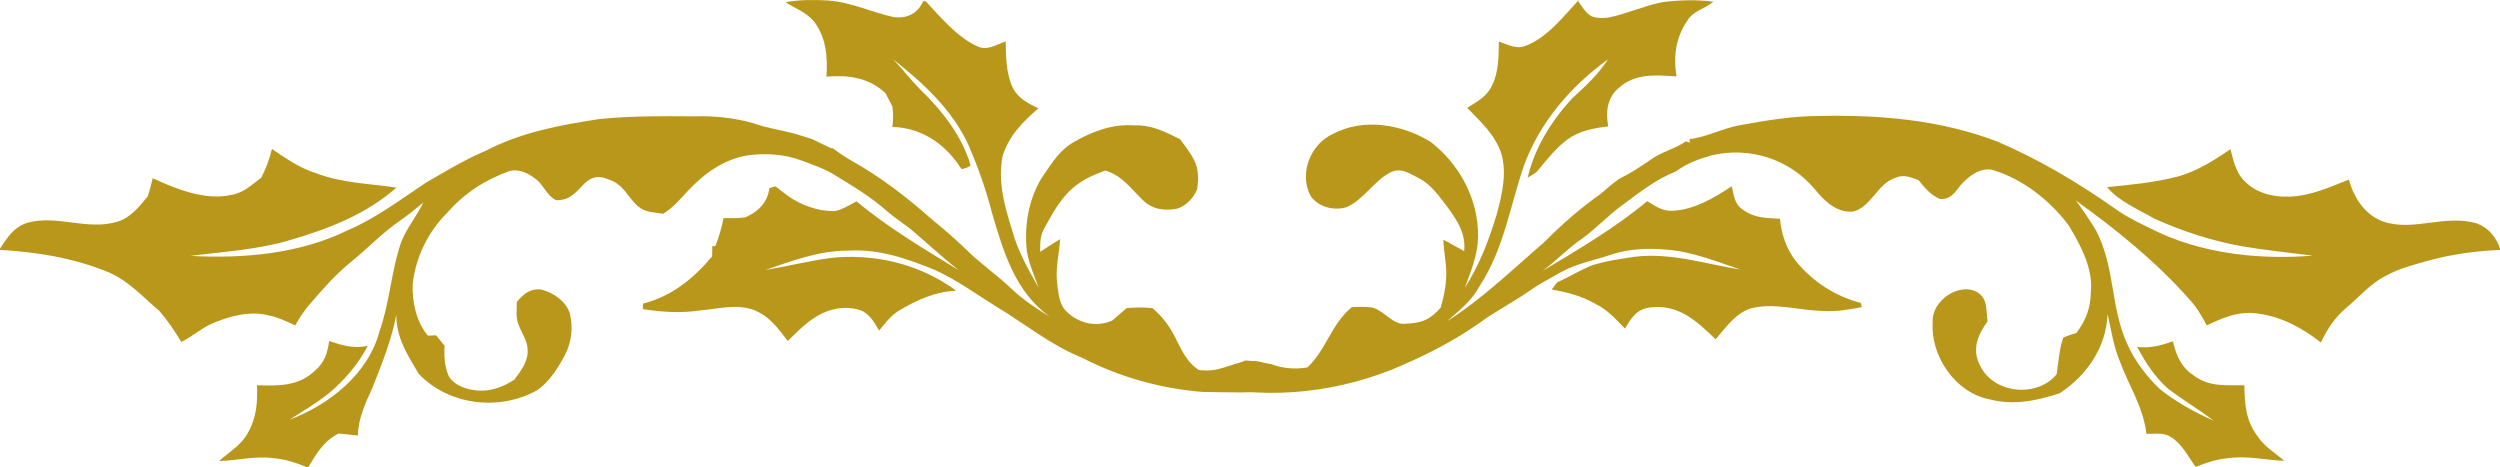 <?xml version="1.0" encoding="UTF-8"?>
<svg id="Layer_2" data-name="Layer 2" xmlns="http://www.w3.org/2000/svg" viewBox="0 0 149.13 27.87">
  <defs>
    <style>
      .cls-1 {
        fill: #b9971a;
        stroke-width: 0px;
      }
    </style>
  </defs>
  <g id="Layer_1-2" data-name="Layer 1">
    <path class="cls-1" d="m46.91.12c.83-.14,1.65-.14,2.48-.09,1.36.09,2.63.71,3.88.98.78.13,1.46-.18,1.79-.92.07-.02.08-.02.15-.03.88.95,1.85,2.12,3.04,2.68.62.32,1.16-.07,1.74-.27.02.94.02,1.93.44,2.8.34.63.9.89,1.51,1.19-.94.83-1.77,1.64-2.14,2.88-.28,1.56.12,2.92.57,4.38.34,1.25.96,2.34,1.59,3.45-.27-.75-.58-1.42-.71-2.22-.17-1.56.14-3.29,1.06-4.59.49-.71.91-1.38,1.66-1.84,1.14-.66,2.35-1.14,3.69-1.04,1.02-.04,1.85.38,2.73.82.29.4.62.8.84,1.25.28.51.27,1.18.18,1.74-.21.52-.65.99-1.2,1.16-.71.13-1.41.06-1.96-.44-.76-.71-1.26-1.51-2.31-1.84-.59.22-1.16.45-1.67.83-.91.65-1.46,1.67-1.98,2.63-.26.44-.24.89-.24,1.39.4-.25.78-.52,1.19-.75-.06.9-.29,1.72-.18,2.63.07.56.12,1.29.57,1.69.72.71,1.78.95,2.72.53.28-.25.57-.49.85-.74.52-.05,1.02-.05,1.55,0,.68.6,1.07,1.14,1.46,1.96.42.85.81,1.6,1.75,1.95.79.19,1.61-.5,2.33-.79.53.04,1.04.12,1.56.23,1.39.52,3.71.39,5.16-1.98,0,0-.01.02-.02.05-.77,1.89-2.55,3.2-4.58,3.42-.06,0-.12.01-.18.02-1.47.25-2.96.15-4.48.14-2.5-.2-4.95-.88-7.18-2.03-1.93-.78-3.43-2.04-5.2-3.1-1.19-.74-2.27-1.53-3.54-2.12-1.7-.7-3.36-1.29-5.23-1.18-1.78,0-3.31.6-4.96,1.16,1.27-.22,2.52-.52,3.8-.71,2.67-.32,5.43.34,7.6,1.94-1.28.06-2.39.57-3.47,1.22-.46.31-.78.73-1.13,1.16-.27-.46-.5-.89-.98-1.16-.78-.32-1.68-.23-2.43.14-.83.4-1.39,1.02-2.04,1.64-.59-.78-1.1-1.49-2.05-1.86-1.01-.36-2.09-.06-3.12.03-1.18.18-2.29.11-3.47-.07,0-.11,0-.22.01-.33,1.7-.43,3.02-1.5,4.12-2.82,0-.2.01-.4.01-.61h.18c.22-.55.38-1.1.49-1.67.43,0,.88.02,1.31-.05.77-.34,1.31-.88,1.43-1.74.12-.04.23-.07.35-.11.23.18.46.36.7.54.81.58,1.83.96,2.83.94.46-.07.9-.37,1.31-.58,1.88,1.56,4.01,2.83,6.09,4.1-1-.79-1.93-1.66-2.9-2.48-.45-.34-.92-.65-1.35-1.02-.96-.86-2.12-1.55-3.22-2.22-.6-.36-1.23-.56-1.88-.81-1.03-.39-2.12-.45-3.2-.32-1.48.24-2.64,1.1-3.64,2.17-.44.48-.86.97-1.43,1.32-.54-.09-1.05-.07-1.5-.44-.63-.56-.86-1.32-1.74-1.6-.58-.25-1-.2-1.46.24-.51.52-.86,1.01-1.68.99-.49-.2-.74-.85-1.14-1.2-.48-.38-1.04-.7-1.67-.53-1.46.53-2.68,1.32-3.71,2.5-1.13,1.12-1.87,2.65-2.04,4.22-.05,1.07.21,2.25.9,3.09.16,0,.33-.01.49-.02.17.21.34.42.51.62-.04.62,0,1.27.26,1.84.35.57,1.16.81,1.79.84.78.04,1.46-.24,2.11-.65.4-.54.86-1.12.79-1.84-.01-.47-.34-.93-.51-1.38-.21-.44-.13-.95-.13-1.42.4-.47.79-.82,1.46-.74.73.19,1.45.68,1.7,1.41.21.86.11,1.77-.32,2.55-.4.75-.92,1.56-1.63,2.05-2.25,1.25-5.26.91-7.06-.98-.68-1.14-1.34-2.14-1.34-3.52-.29,1.53-.87,2.95-1.44,4.39-.42.92-.83,1.78-.85,2.81-.38-.05-.77-.08-1.15-.12-.91.45-1.32,1.21-1.83,2.03-.66-.27-1.33-.5-2.05-.56-1.14-.15-2.11.14-3.25.17.65-.59,1.35-.95,1.76-1.76.48-.87.54-1.79.5-2.76,1.26.04,2.48.07,3.46-.87.56-.48.76-1.06.84-1.77.79.26,1.46.47,2.31.29-.59,1.12-1.39,2.05-2.36,2.86-.74.58-1.53,1.05-2.32,1.55,2.38-.9,4.7-2.72,5.38-5.28.58-1.64.68-3.36,1.19-5.01.27-.97.98-1.74,1.42-2.67-.45.38-.91.75-1.4,1.09-1.05.72-1.88,1.61-2.87,2.42-.92.73-1.71,1.64-2.48,2.53-.35.39-.63.83-.89,1.29-.52-.24-1.02-.49-1.6-.6-1.1-.29-2.36.05-3.38.5-.65.28-1.18.79-1.82,1.08-.4-.66-.81-1.28-1.32-1.86-1-.84-1.78-1.75-3.01-2.29-2.09-.86-4.28-1.21-6.53-1.34.47-.7.85-1.36,1.71-1.62,1.77-.48,3.55.49,5.35-.06.79-.24,1.31-.91,1.81-1.52.11-.35.21-.71.29-1.07,1.38.64,3.13,1.34,4.66,1,.76-.12,1.22-.59,1.81-1.03.3-.57.49-1.09.64-1.72.83.56,1.61,1.12,2.58,1.43,1.6.62,3.2.63,4.85.88-1.81,1.58-3.97,2.43-6.25,3.1-2.02.61-3.99.71-6.05.97,3.13.18,6.53-.12,9.38-1.52,1.69-.72,3.16-1.84,4.7-2.86,1.18-.68,2.31-1.37,3.57-1.9,2.09-1.09,4.44-1.53,6.75-1.88,1.88-.19,3.75-.18,5.64-.16,1.18-.04,2.39.08,3.52.4.83.3,1.71.42,2.53.64.33.1.66.21.99.31.37.18.75.36,1.12.54l.14.02c.36.27.73.52,1.13.75,1.7.95,3.29,2.17,4.74,3.46.71.58,1.4,1.17,2.06,1.81.85.85,1.85,1.52,2.71,2.35.7.66,1.47,1.17,2.29,1.67-2.08-1.5-2.76-3.87-3.45-6.21-.35-1.37-.83-2.71-1.39-4.01-.96-2.11-2.71-3.72-4.5-5.13.56.58,1.05,1.23,1.62,1.8,1.28,1.23,2.51,2.8,3,4.53-.18.12-.33.19-.55.21-.92-1.46-2.35-2.47-4.12-2.51.06-.44.06-.82,0-1.23-.12-.23-.29-.55-.41-.78-.98-.94-2.24-1.1-3.52-.99.07-1.18,0-2.26-.71-3.25-.49-.6-1.11-.79-1.73-1.19"/>
    <path class="cls-1" d="m94.11.02c.23.32.48.78.85.96.32.11.69.12,1.02.06,1.08-.22,2.11-.7,3.18-.91,1.01-.13,2.04-.16,3.05-.03-.58.47-1.22.55-1.57,1.15-.68,1.01-.83,2.12-.63,3.31-1.28-.08-2.48-.21-3.5.73-.66.61-.72,1.4-.58,2.25-.86.1-1.7.26-2.42.77-.69.52-1.19,1.15-1.73,1.81-.17.23-.41.33-.65.47.42-1.79,1.42-3.38,2.65-4.72.79-.72,1.55-1.42,2.14-2.33-2.21,1.6-4.04,3.72-5,6.3-.85,2.46-1.2,4.99-2.65,7.21-.47.89-1.21,1.46-1.95,2.11,2.08-1.31,3.9-3.08,5.76-4.68,1.05-1.05,2.14-2.03,3.36-2.88.37-.33.76-.65,1.16-.94.65-.31,1.24-.7,1.83-1.11.66-.49,1.46-.65,2.14-1.12l.24.08-.03-.21c1.07-.13,2-.66,3.06-.84,1.53-.28,3.11-.54,4.67-.54,3.63-.08,7.18.22,10.6,1.51,2.46,1.05,4.76,2.41,6.95,3.94.88.65,1.9,1.1,2.9,1.58,2.77,1.23,6.01,1.54,9,1.3-1.4-.18-2.82-.32-4.22-.56-1.8-.32-3.57-.9-5.23-1.65-.95-.55-2.12-1.03-2.82-1.88,1.44-.14,2.85-.27,4.26-.64,1.15-.33,2.12-.95,3.1-1.62.17.64.29,1.26.73,1.79.71.79,1.71,1.07,2.75,1.04,1.31-.03,2.4-.56,3.59-1.02.27,1.06.96,2.12,2.03,2.5,1.81.63,3.68-.45,5.61.12.72.28,1.17.85,1.4,1.58-1.4.05-2.78.24-4.13.59-.95.27-1.86.48-2.73.96-.9.46-1.56,1.25-2.36,1.92-.66.56-1.13,1.26-1.49,2.05-1.2-.93-2.52-1.63-4.06-1.76-1.01-.06-1.85.31-2.75.74-.31-.58-.63-1.13-1.08-1.6-1.97-2.22-4.32-4.12-6.73-5.85.43.59.85,1.19,1.22,1.82,1.13,2.21.84,4.54,1.84,6.73.45,1.02,1.15,1.93,1.95,2.7.96.77,2.07,1.38,3.2,1.88-.88-.68-1.86-1.24-2.74-1.93-.76-.67-1.35-1.58-1.81-2.47.78.1,1.41-.08,2.13-.33.19.83.49,1.55,1.23,2.03.93.71,1.94.58,3.03.59.02,1.09.08,2.1.76,3,.42.66,1.04,1.01,1.63,1.51-1.2-.05-2.24-.33-3.44-.15-.65.07-1.26.27-1.86.51-.44-.62-.82-1.38-1.47-1.78-.43-.29-.97-.18-1.46-.19-.2-1.63-1.03-2.83-1.59-4.33-.38-.92-.5-1.83-.73-2.82-.07,1.98-1.24,3.67-2.86,4.73-1.42.46-2.79.74-4.27.34-1.98-.42-3.44-2.6-3.3-4.58-.09-1.24,1.53-2.4,2.65-1.8.66.42.52,1.07.62,1.75-.6.82-.96,1.73-.42,2.68.82,1.64,3.37,1.89,4.54.48.12-.72.15-1.5.4-2.19.25-.12.51-.19.78-.28.56-.74.84-1.46.86-2.4.16-1.42-.6-2.81-1.3-3.99-1.13-1.52-2.76-2.8-4.58-3.34-.82-.17-1.62.55-2.08,1.16-.28.37-.54.61-1.04.58-.56-.24-.91-.67-1.28-1.13-.5-.18-.9-.36-1.43-.11-.99.32-1.42,1.75-2.48,1.99-1.04.08-1.73-.68-2.34-1.41-1.5-1.74-3.86-2.48-6.1-1.94-.78.22-1.46.47-2.11.95-1.22.48-2.2,1.28-3.24,2.04-.83.61-1.53,1.37-2.36,1.97-.84.57-1.54,1.32-2.36,1.93,2.16-1.3,4.29-2.54,6.24-4.16.49.3.91.61,1.52.57,1.24-.04,2.51-.78,3.52-1.46.14.53.15,1.07.66,1.39.68.52,1.41.5,2.22.55.08.92.38,1.79.95,2.53,1,1.22,2.34,2.09,3.87,2.49.02.08.04.17.06.25-.77.15-1.53.28-2.33.23-1.32-.03-2.76-.46-4.04-.21-1.04.17-1.71,1.16-2.35,1.9-1.14-1.1-2.21-2.11-3.92-1.9-.8.1-1.11.64-1.49,1.26-.55-.56-1.03-1.12-1.75-1.47-.81-.47-1.7-.7-2.62-.86.1-.14.21-.28.32-.42.68-.31,1.32-.7,2-.99.83-.29,1.73-.4,2.6-.54,2.18-.27,4.21.42,6.34.76-1.42-.48-2.94-1.09-4.43-1.19-1.09-.1-2.24-.05-3.28.3-1.01.34-2.08.53-2.98,1.04-.66.37-1.32.71-1.94,1.15-.96.67-2.01,1.2-2.96,1.9-1.62,1.14-3.39,2.02-5.23,2.78-3.76,1.48-7.86,1.8-11.75.79-1.91-.5-2.25-1.9-3.15-2.84,1.41,1.46,2.12,2.05,3.87,2.09,1.05.02,1.83-.65,2.92-.56.71.04,1.3.63,1.94.72.31,0,.73.02.98-.18,1.29-1.08,1.53-2.69,2.83-3.76.37-.01.73-.03,1.1.01.75.07,1.32,1.09,2.1.98.96-.03,1.47-.24,2.1-.96.16-.55.29-1.11.32-1.7.07-.78-.14-1.56-.16-2.35.42.21.82.46,1.24.68.11-1.05-.4-1.8-.98-2.61-.53-.67-.94-1.33-1.72-1.74-.56-.28-1.1-.68-1.73-.33-.94.49-1.59,1.63-2.57,2.05-.74.25-1.73,0-2.17-.68-.69-1.32,0-3.07,1.34-3.68,1.83-.97,4.08-.58,5.8.45,1.76,1.35,2.89,3.45,2.86,5.68-.02,1.11-.42,2.02-.79,3.05.86-1.34,1.46-2.89,1.91-4.41.31-1.16.61-2.4.27-3.59-.38-1.15-1.23-1.9-2.04-2.74.53-.33,1.12-.64,1.42-1.21.46-.82.46-1.82.47-2.74.52.16,1,.47,1.55.27,1.33-.48,2.29-1.77,3.24-2.77"/>
  </g>
</svg>
